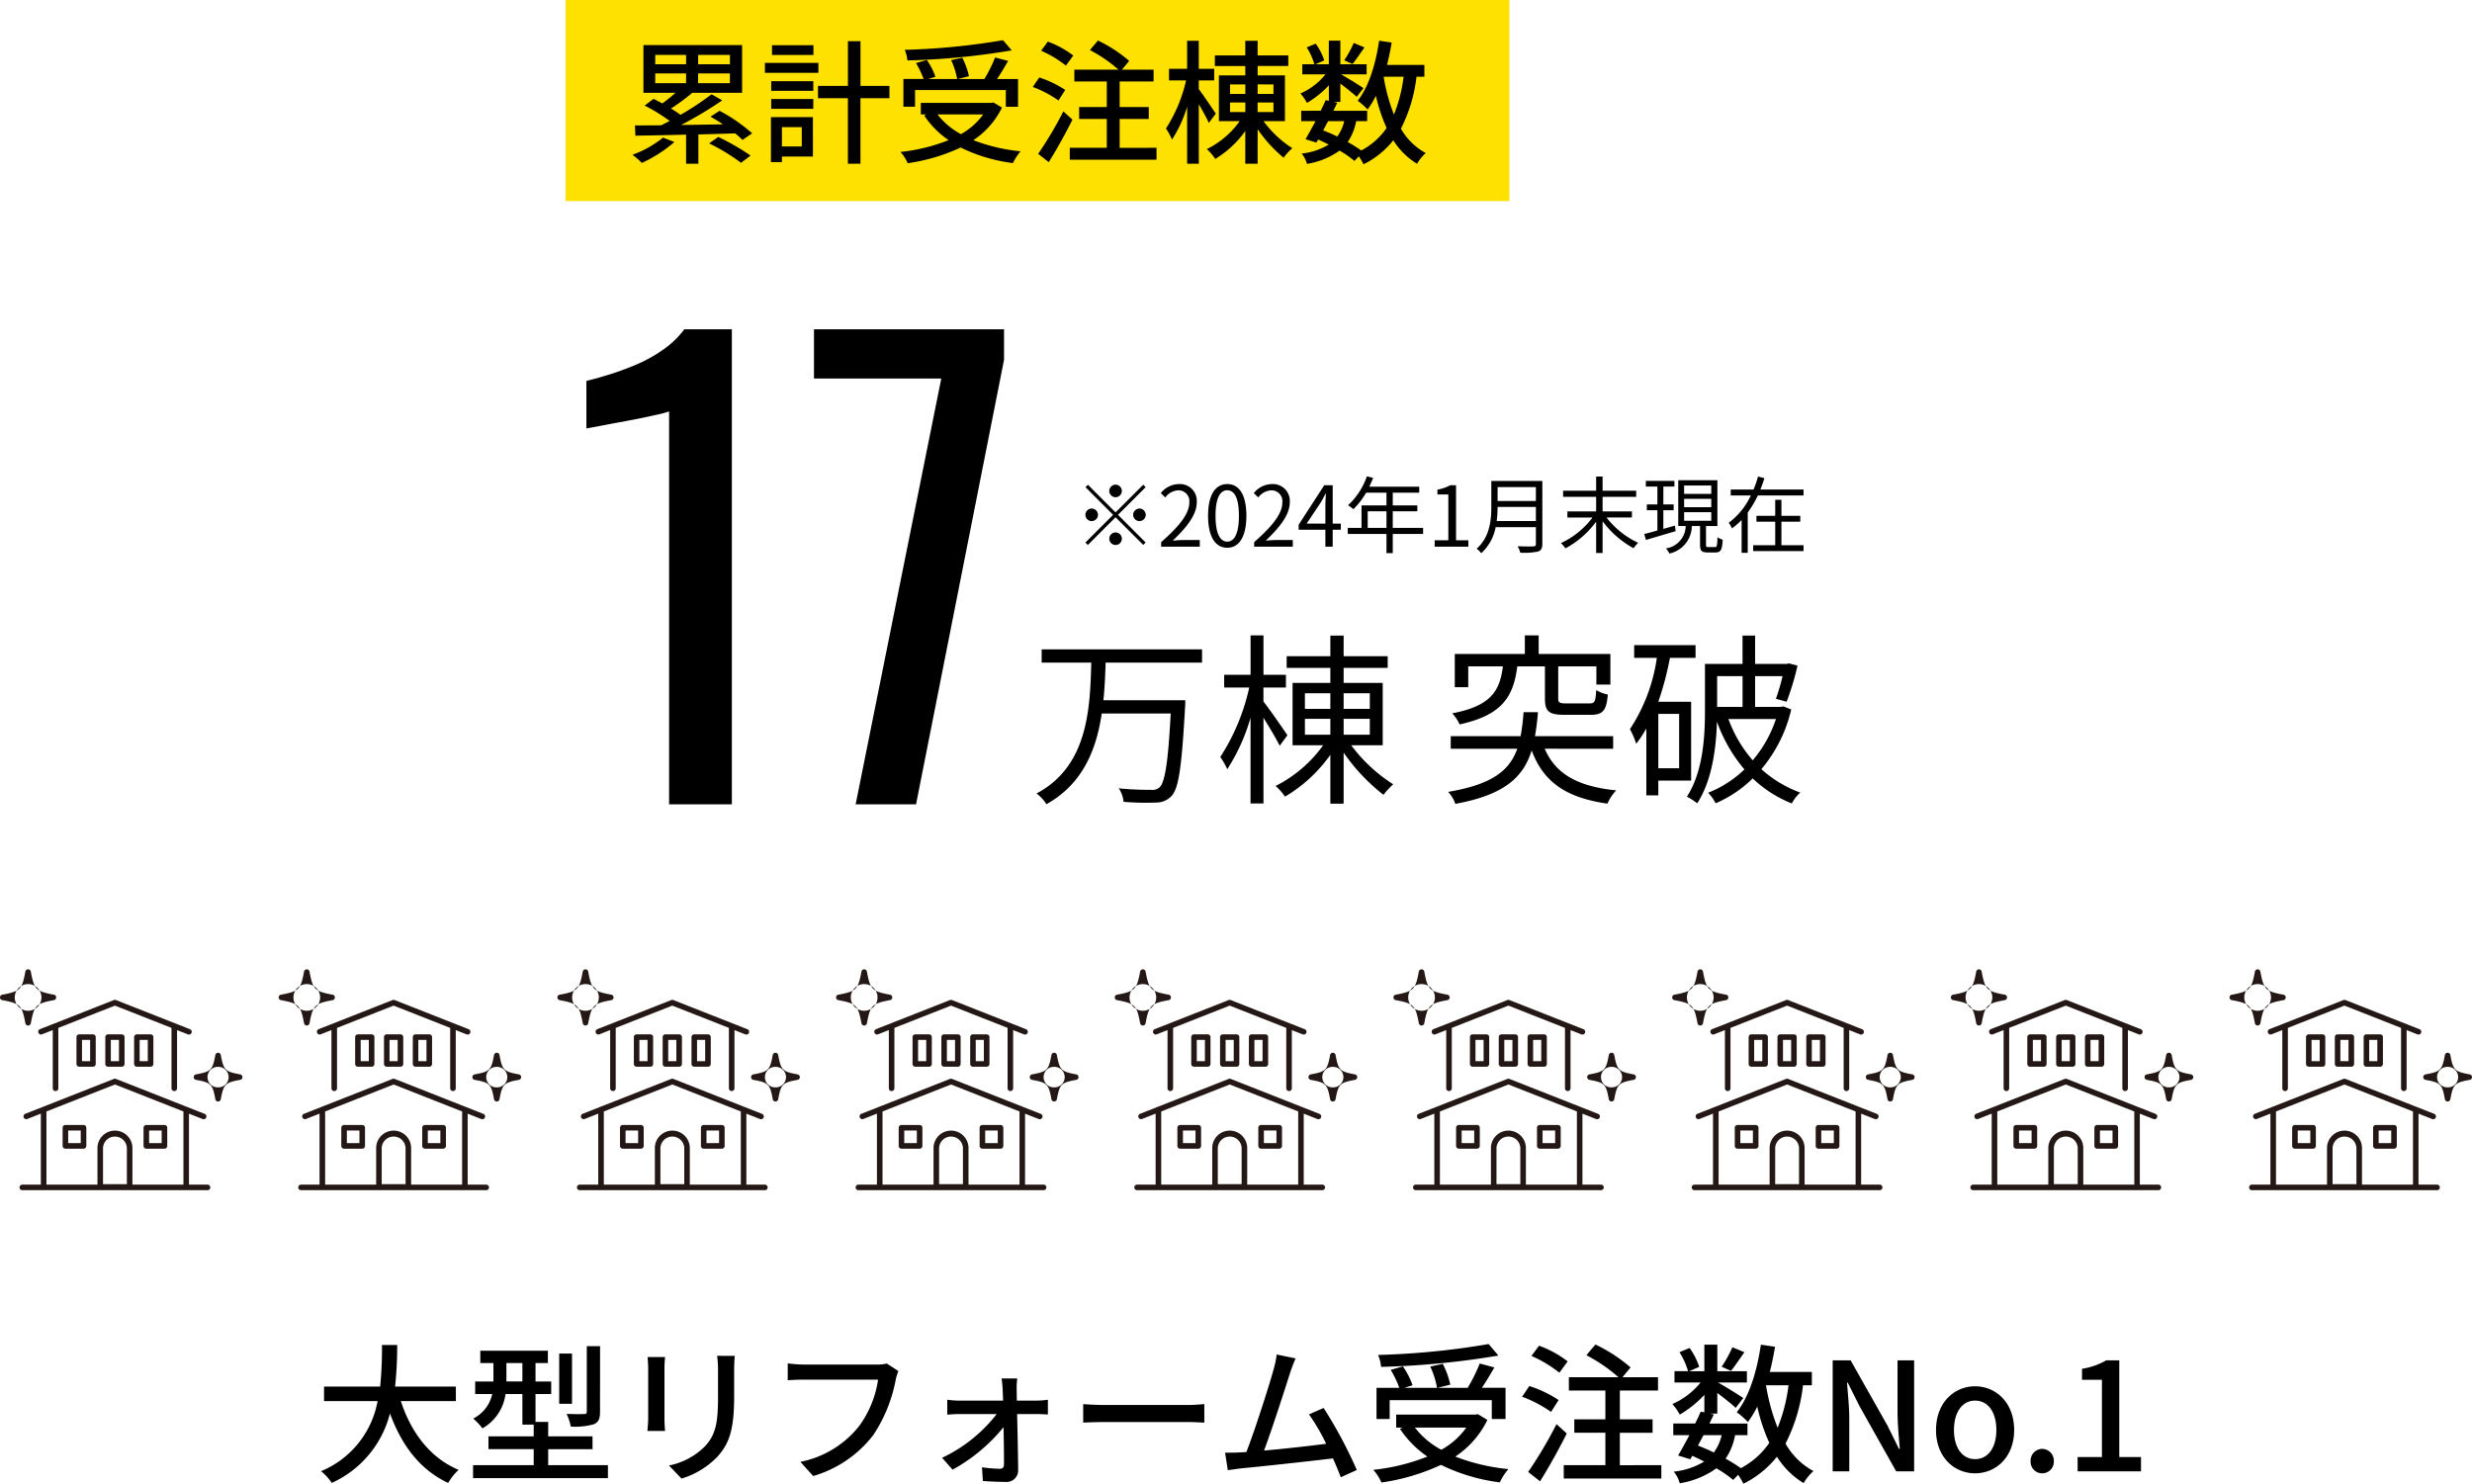 <svg xmlns="http://www.w3.org/2000/svg" width="295" height="177.083" viewBox="0 0 295 177.083">
  <g id="about08-sp" transform="translate(-40.5 -4494.375)">
    <g id="グループ_6440" data-name="グループ 6440" transform="translate(-153 3409.375)">
      <rect id="長方形_1104" data-name="長方形 1104" width="112.627" height="24" transform="translate(261 1085)" fill="#ffe100"/>
      <path id="パス_34762" data-name="パス 34762" d="M4.48-1.872A12.413,12.413,0,0,1,.832.176a8.3,8.3,0,0,1,1.12.976,16.139,16.139,0,0,0,3.888-2.5ZM3.552-9.536h3.68v1.168H3.552Zm0-2.208h3.68v1.12H3.552Zm8.912,1.12H8.672v-1.12h3.792Zm0,2.256H8.672V-9.536h3.792ZM15.12-2.384a19.913,19.913,0,0,0-3.888-2.688l-1.088.7c.48.272.992.576,1.488.912-1.7.032-3.408.064-4.992.08A46.91,46.91,0,0,0,11.552-6.32l-1.28-.72a34.432,34.432,0,0,1-3.7,2.448c-.32-.24-.72-.5-1.136-.752a25.575,25.575,0,0,0,2.5-1.84l-.064-.032H13.92v-5.7H2.144v5.7H5.968A20.045,20.045,0,0,1,4.4-5.952c-.368-.192-.72-.384-1.056-.544l-1.056.8A20.469,20.469,0,0,1,5.28-3.856c-.352.176-.688.352-1.008.512-1.168.016-2.24.016-3.136.016L1.184-2.1c1.632-.032,3.744-.064,6.048-.128V1.248H8.7v-3.5c1.44-.032,2.928-.08,4.384-.128a9.338,9.338,0,0,1,.88.784Zm-5.136,1.2a23.6,23.6,0,0,1,3.808,2.32L14.928.272a27.582,27.582,0,0,0-3.856-2.224ZM22.432-12.9H17.488v1.168h4.944Zm.592,2.112H16.64V-9.6h6.384ZM21.04-3.12v2.3H18.672v-2.3Zm1.328-1.2H17.36V1.056h1.312V.384h3.7Zm-4.976-.992h5.024V-6.48H17.392Zm0-2.144h5.024V-8.608H17.392ZM31.5-8.048H28.048v-5.328h-1.5v5.328H22.976v1.472h3.568V1.248h1.5V-6.576H31.5ZM45.056-13.5a82.257,82.257,0,0,1-11.728,1.152,4.2,4.2,0,0,1,.32,1.264,86.489,86.489,0,0,0,12.448-1.2ZM34.56-7.552H45.392v2h1.456V-8.864H44.336c.448-.64.912-1.44,1.328-2.16l-1.552-.416a17.536,17.536,0,0,1-1.28,2.576H39.648L40.992-9.2a9.081,9.081,0,0,0-.8-2.208l-1.328.288a9.122,9.122,0,0,1,.72,2.256H36.128l.864-.272a8.478,8.478,0,0,0-1.024-2l-1.3.368a10.83,10.83,0,0,1,.912,1.9H33.168v3.312H34.56ZM42.688-4.64a8.052,8.052,0,0,1-2.656,2.352,8.849,8.849,0,0,1-2.8-2.352ZM43.92-6.064l-.272.048h-8.4V-4.64h.688l-.288.128A10.845,10.845,0,0,0,38.56-1.568,21.739,21.739,0,0,1,32.816-.16a4.691,4.691,0,0,1,.864,1.344A22.369,22.369,0,0,0,40-.688a19.691,19.691,0,0,0,6.24,1.856A6.444,6.444,0,0,1,47.152-.24,21.086,21.086,0,0,1,41.52-1.568a9.783,9.783,0,0,0,3.408-3.888Zm9.52-5.6a11.139,11.139,0,0,0-3.04-1.664l-.8,1.088a13.035,13.035,0,0,1,2.96,1.776Zm-.96,4.1a13.034,13.034,0,0,0-3.1-1.488L48.608-7.92A13.708,13.708,0,0,1,51.68-6.3Zm-.224,2.56A45.26,45.26,0,0,1,49.248.064l1.264.992c.944-1.5,2-3.408,2.832-5.072Zm6.72,4.352V-4.1h3.472V-5.52H58.976V-8.576h4.048V-9.984H59.248l.864-1.04a16.333,16.333,0,0,0-3.728-2.432l-.96,1.136a16.974,16.974,0,0,1,3.408,2.336H53.568v1.408H57.44V-5.52h-3.3V-4.1h3.3v3.44H53.024V.768H63.376V-.656Zm11.472-4.08c-.3-.448-1.568-2.336-2.032-2.928V-8.7h1.84V-10.08h-1.84v-3.344H67.024v3.344h-2.16V-8.7H66.9A17.651,17.651,0,0,1,64.5-2.96a7.032,7.032,0,0,1,.72,1.328,15.342,15.342,0,0,0,1.808-3.936V1.248h1.392v-7.1c.464.784.96,1.7,1.2,2.224Zm1.7-1.328h1.824v1.136H72.144Zm0-2.16h1.824v1.136H72.144Zm5.184,0v1.136H75.44V-8.224Zm0,3.3H75.44V-6.064h1.888ZM78.7-3.84V-9.3H75.44v-1.12H79.1V-11.68H75.44v-1.744H73.968v1.744H70.336v1.264h3.632V-9.3H70.816V-3.84H73.3A10.5,10.5,0,0,1,69.376-.5,5.885,5.885,0,0,1,70.384.672a12.12,12.12,0,0,0,3.584-3.328v3.9H75.44V-2.88a16.2,16.2,0,0,0,3.1,3.408,6.408,6.408,0,0,1,1.04-1.136,12.826,12.826,0,0,1-3.44-3.232Zm8.208-9.328A12.966,12.966,0,0,1,85.776-11.1l.992.448c.4-.5.912-1.264,1.424-1.984Zm5.952,4.032a17.848,17.848,0,0,1-1.152,4.512A21.6,21.6,0,0,1,90.48-9.136Zm-7.088,5.3A5,5,0,0,1,84.944-2c-.544-.272-1.12-.512-1.68-.736.192-.352.384-.736.592-1.1Zm9.568-5.3v-1.408H90.88c.224-.864.4-1.76.56-2.672l-1.5-.224c-.416,2.816-1.232,5.5-2.56,7.168a8.462,8.462,0,0,1,1.184,1.04,10.787,10.787,0,0,0,.992-1.632,19.3,19.3,0,0,0,1.28,3.84A8.5,8.5,0,0,1,87.808-.336a16.964,16.964,0,0,0-1.616-1.008A6.543,6.543,0,0,0,87.2-3.84h1.312V-5.072H84.48c.16-.336.32-.656.464-.96l-.432-.1h.8V-8.32c.72.544,1.568,1.216,1.952,1.584l.8-1.04c-.4-.288-1.952-1.248-2.672-1.648h3.056v-1.2H85.312V-13.44H83.936v2.816h-1.6l1.056-.464a7.2,7.2,0,0,0-1.024-2L81.3-12.64a7.9,7.9,0,0,1,.912,2.016h-1.44v1.2h2.768a7.94,7.94,0,0,1-2.992,2.288,5.887,5.887,0,0,1,.784,1.12,11.377,11.377,0,0,0,2.608-2.1v1.856l-.384-.08c-.176.4-.368.832-.592,1.264H80.64V-3.84h1.712c-.432.8-.848,1.568-1.2,2.16l1.3.4.208-.368c.432.192.848.4,1.264.608A7.815,7.815,0,0,1,80.688.032a3.13,3.13,0,0,1,.64,1.232A9.134,9.134,0,0,0,85.216-.32,11.687,11.687,0,0,1,86.992.912L87.52.368a7.191,7.191,0,0,1,.56.944,10.394,10.394,0,0,0,3.552-2.864,8.608,8.608,0,0,0,2.832,2.8A5.439,5.439,0,0,1,95.5-.032a7.5,7.5,0,0,1-2.96-2.912A18.125,18.125,0,0,0,94.4-9.136Z" transform="translate(268.141 1103.296)"/>
      <g id="グループ_6423" data-name="グループ 6423">
        <path id="パス_34763" data-name="パス 34763" d="M11.97,0V-46.9a10.73,10.73,0,0,1-1.575.42q-1.5.35-3.395.7t-3.36.63q-1.47.28-1.54.28v-5.67q1.19-.28,2.765-.77a34.124,34.124,0,0,0,3.22-1.19,17.408,17.408,0,0,0,3.15-1.75A11.109,11.109,0,0,0,13.79-56.7h5.67V0ZM34.23,0,44.45-50.82H29.26V-56.7H51.94v3.64L41.44,0Z" transform="translate(261.378 1181)"/>
        <path id="パス_34764" data-name="パス 34764" d="M20.57-15.158v-1.584H1.43v1.584H7.348C7.216-9.548,6.908-2.772.814.462A4.672,4.672,0,0,1,2,1.738C6.336-.682,7.964-4.774,8.6-9.086H16.83c-.308,5.808-.682,8.228-1.342,8.822a1.328,1.328,0,0,1-1.034.286,36.809,36.809,0,0,1-3.828-.176A3.308,3.308,0,0,1,11.2,1.452a30.643,30.643,0,0,0,3.872.088A2.5,2.5,0,0,0,16.94.748c.858-.924,1.21-3.542,1.606-10.626.022-.22.022-.792.022-.792H8.8c.154-1.518.22-3.036.264-4.488ZM30.756-6.49c-.418-.638-2.2-3.212-2.86-4.026v-1.672H30.58v-1.518H27.9v-4.708h-1.54v4.708H23.21v1.518H26.2a25.052,25.052,0,0,1-3.454,8.294,8.59,8.59,0,0,1,.836,1.452A22.9,22.9,0,0,0,26.356-8.58V1.65H27.9V-8.58c.7,1.122,1.562,2.574,1.936,3.344Zm2.09-1.958h3.036v1.892H32.846Zm0-3.058h3.036v1.87H32.846Zm7.744,0v1.87H37.466v-1.87Zm0,4.95H37.466V-8.448H40.59ZM42.13-5.3v-7.436H37.466v-1.8h5.258v-1.386H37.466v-2.464H35.882v2.464H30.668v1.386h5.214v1.8h-4.51V-5.3h3.652A15.583,15.583,0,0,1,29.348-.44,6.865,6.865,0,0,1,30.47.836a17.567,17.567,0,0,0,5.412-4.994v5.83h1.584V-4.422A22.833,22.833,0,0,0,42.218.616,10.5,10.5,0,0,1,43.384-.638,18.847,18.847,0,0,1,38.368-5.3Zm19.36-9.416v3.828c0,1.54.44,1.958,2.354,1.958h3.124c1.408,0,1.87-.484,2.024-2.42a4.768,4.768,0,0,1-1.386-.528c-.066,1.408-.2,1.584-.792,1.584H64.02c-.792,0-.946-.088-.946-.594v-3.828h4.554v2.178H69.3v-3.652H60.742v-2.222h-1.65v2.222h-8.36v3.96h1.606v-2.486h4.136c-.374,2.992-1.474,4.73-6.05,5.61a4.615,4.615,0,0,1,.88,1.32c5.038-1.1,6.424-3.256,6.886-6.93Zm8.14,9.834v-1.5H60.3a26.058,26.058,0,0,0,.352-2.86H58.938a25.405,25.405,0,0,1-.352,2.86H50.248v1.5H58.19c-.946,2.64-3.036,4.268-8.25,5.148a4.006,4.006,0,0,1,.858,1.43c5.786-1.056,8.1-3.124,9.108-6.38C61.314-.88,64.042.968,68.948,1.672A5.393,5.393,0,0,1,70,.088c-4.62-.462-7.26-1.98-8.536-4.972Zm7.876-4.158v6.49H75.02v-6.49Zm1.43,7.964v-9.416H75.02a37.17,37.17,0,0,0,1.386-5.236h3.058v-1.518H72.138v1.518h2.706a20.817,20.817,0,0,1-3.212,8.514,9.627,9.627,0,0,1,.748,1.738A13.832,13.832,0,0,0,73.59-7.3V.682h1.43v-1.76Zm6.138-12.474v3.674H82.038v-3.674Zm3.982,5.126A14.778,14.778,0,0,1,86.284-3.5a15.77,15.77,0,0,1-2.9-4.928Zm.88-1.518-.286.066H86.57v-3.674h3.278a26.005,26.005,0,0,1-.792,2.706l1.276.352a32.923,32.923,0,0,0,1.3-4.312L90.6-15.07,90.354-15H86.57v-3.388h-1.5V-15H80.586v5.61c0,3.058-.22,7.238-2.156,10.23a6.952,6.952,0,0,1,1.232.792c1.782-2.728,2.266-6.644,2.354-9.746a18.393,18.393,0,0,0,3.278,5.7A13.27,13.27,0,0,1,80.96.374a5.046,5.046,0,0,1,.9,1.254,14.222,14.222,0,0,0,4.422-2.97A14.606,14.606,0,0,0,90.948,1.65,4.578,4.578,0,0,1,91.96.352a14.223,14.223,0,0,1-4.642-2.794A17.01,17.01,0,0,0,90.882-9.57Z" transform="translate(316.378 1179.245)"/>
        <path id="パス_34765" data-name="パス 34765" d="M-82-6.65a.755.755,0,0,0-.75-.75.755.755,0,0,0-.75.75.755.755,0,0,0,.75.75A.755.755,0,0,0-82-6.65Zm-4.05-.74-.29.29,3.3,3.3L-86.35-.49l.29.29,3.31-3.31,3.3,3.3.29-.29-3.3-3.3,3.3-3.3-.29-.29-3.3,3.3Zm.45,2.84a.755.755,0,0,0-.75.75.755.755,0,0,0,.75.75.755.755,0,0,0,.75-.75A.755.755,0,0,0-85.6-4.55Zm5.7,1.5a.755.755,0,0,0,.75-.75.755.755,0,0,0-.75-.75.755.755,0,0,0-.75.75A.755.755,0,0,0-79.9-3.05Zm-3.6,2.1a.755.755,0,0,0,.75.75A.755.755,0,0,0-82-.95a.755.755,0,0,0-.75-.75A.755.755,0,0,0-83.5-.95Zm6.19.95h4.61V-.79h-2.03c-.37,0-.82.04-1.2.07,1.72-1.63,2.87-3.12,2.87-4.58a2.011,2.011,0,0,0-2.13-2.17,2.8,2.8,0,0,0-2.16,1.08l.53.52a2.053,2.053,0,0,1,1.52-.85,1.289,1.289,0,0,1,1.35,1.45c0,1.26-1.06,2.72-3.36,4.73Zm7.89.13c1.39,0,2.28-1.27,2.28-3.82s-.89-3.78-2.28-3.78-2.29,1.23-2.29,3.78S-70.82.13-69.42.13Zm0-.73c-.84,0-1.4-.93-1.4-3.09,0-2.14.56-3.04,1.4-3.04s1.39.9,1.39,3.04C-68.03-1.53-68.59-.6-69.42-.6Zm3.21.6h4.61V-.79h-2.03c-.37,0-.82.04-1.2.07,1.72-1.63,2.87-3.12,2.87-4.58a2.011,2.011,0,0,0-2.13-2.17,2.8,2.8,0,0,0-2.16,1.08l.53.52a2.053,2.053,0,0,1,1.52-.85,1.289,1.289,0,0,1,1.35,1.45c0,1.26-1.06,2.72-3.36,4.73Zm6.26-2.75,1.67-2.5c.21-.36.41-.72.59-1.08h.04c-.02.38-.06.97-.06,1.33v2.25Zm4.08,0h-.97V-7.33h-1.01L-60.9-2.62v.6h3.19V0h.87V-2.02h.97Zm3.21.51V-4.22h2.24v1.98Zm6.61,0h-3.62V-4.22h2.93v-.7h-2.93V-6.44h3.16v-.72h-5.96c.16-.34.32-.7.46-1.05l-.75-.18a8.462,8.462,0,0,1-2.25,3.45,4.6,4.6,0,0,1,.64.47,9.239,9.239,0,0,0,1.52-1.97h2.43v1.52H-53.4v2.68h-1.64v.72h4.62V.77h.75V-1.52h3.62ZM-44.67,0h4.02V-.76h-1.47V-7.33h-.7a4.644,4.644,0,0,1-1.52.52v.58h1.3V-.76h-1.63Zm7.4-3.06a12.555,12.555,0,0,0,.11-1.68h4.57v1.68Zm4.68-4.05v1.66h-4.57V-7.11Zm.77-.73h-6.09v3.06c0,1.59-.16,3.62-1.75,5.02a2.814,2.814,0,0,1,.55.54,5.64,5.64,0,0,0,1.72-3.11h4.8v2c0,.22-.08.29-.31.3s-1.03.01-1.87-.02a3.149,3.149,0,0,1,.32.77A8.041,8.041,0,0,0-32.34.58c.37-.12.52-.38.52-.9Zm10.69,4.36v-.73h-3.5V-5.95h4.01v-.73h-4.01V-8.37h-.77v1.69h-3.94v.73h3.94v1.74h-3.43v.73h2.99A9.757,9.757,0,0,1-29.6-.43a4.609,4.609,0,0,1,.54.63A10.992,10.992,0,0,0-25.4-2.98V.76h.77V-3.03A11.485,11.485,0,0,0-20.93.19a3.5,3.5,0,0,1,.55-.65,10.217,10.217,0,0,1-3.78-3.02Zm5.13.97-1.38.39V-4.35h1.23v-.69h-1.23V-7.17h1.32v-.68h-3.41v.68h1.38v2.13h-1.26v.69h1.26v2.42c-.59.17-1.13.31-1.57.42l.2.71c.97-.29,2.3-.68,3.55-1.05Zm1.1-1.6h3.24v1.02H-14.9Zm0-1.6h3.24v1H-14.9Zm0-1.59h3.24v1H-14.9ZM-12,.05c-.25,0-.29-.04-.29-.29V-2.46h1.36V-7.93H-15.6v5.47h.89A2.758,2.758,0,0,1-17.08.21a2.22,2.22,0,0,1,.42.61,3.392,3.392,0,0,0,2.68-3.28H-13V-.24c0,.72.18.93.89.93h.97c.6,0,.79-.31.84-1.53a1.763,1.763,0,0,1-.62-.29c-.03,1.03-.07,1.18-.3,1.18Zm8.71-3.03h2.25v-.7H-3.29V-5.59h-.74v1.91H-6.27v.7h2.24V-.17H-6.66v.7H-.65v-.7H-3.29ZM-5.8-6.82c.18-.45.35-.91.48-1.36l-.76-.19a13.515,13.515,0,0,1-.53,1.55H-9.34v.71h2.4A8.587,8.587,0,0,1-9.58-2.85a3.14,3.14,0,0,1,.38.67A7.438,7.438,0,0,0-8.04-3.19V.73h.73v-4.8A13.047,13.047,0,0,0-6.1-6.11H-.65v-.71Z" transform="translate(409.378 1150.245)"/>
      </g>
    </g>
    <g id="グループ_6441" data-name="グループ 6441" transform="translate(75.5 695.671)">
      <g id="グループ_2" data-name="グループ 2" transform="translate(-35 3914.395)">
        <path id="パス_3" data-name="パス 3" d="M2722.644,637.41a.332.332,0,0,0,.43.187l1.283-.505v6.947a.332.332,0,1,0,.664,0V636.83l6.753-2.659,6.753,2.66v7.208a.332.332,0,0,0,.664,0v-6.946l1.282.505a.332.332,0,1,0,.243-.617l-8.821-3.475a.331.331,0,0,0-.243,0l-8.822,3.474A.332.332,0,0,0,2722.644,637.41Z" transform="translate(-2718.061 -629.84)" fill="#231815"/>
        <path id="パス_4" data-name="パス 4" d="M2771.093,676.907a.332.332,0,0,0-.332.332v3.2a.332.332,0,0,0,.332.332h1.635a.332.332,0,0,0,.332-.332v-3.2a.332.332,0,0,0-.332-.332Zm1.3,3.2h-.971v-2.539h.971Z" transform="translate(-2761.636 -669.147)" fill="#231815"/>
        <path id="パス_5" data-name="パス 5" d="M2807.372,676.907a.332.332,0,0,0-.332.332v3.2a.332.332,0,0,0,.332.332h1.635a.332.332,0,0,0,.332-.332v-3.2a.332.332,0,0,0-.332-.332Zm1.3,3.2h-.971v-2.539h.971Z" transform="translate(-2794.475 -669.147)" fill="#231815"/>
        <path id="パス_6" data-name="パス 6" d="M2843.651,676.907a.332.332,0,0,0-.332.332v3.2a.332.332,0,0,0,.332.332h1.635a.332.332,0,0,0,.332-.332v-3.2a.332.332,0,0,0-.332-.332Zm1.3,3.2h-.971v-2.539h.971Z" transform="translate(-2827.315 -669.147)" fill="#231815"/>
        <path id="パス_7" data-name="パス 7" d="M2753.66,793.838h2.165a.332.332,0,0,0,.332-.332v-2.165a.332.332,0,0,0-.332-.332h-2.165a.332.332,0,0,0-.332.332v2.165A.332.332,0,0,0,2753.66,793.838Zm.332-2.165h1.5v1.5h-1.5Z" transform="translate(-2745.856 -772.432)" fill="#231815"/>
        <path id="パス_8" data-name="パス 8" d="M2855.5,793.838h2.165a.332.332,0,0,0,.332-.332v-2.165a.332.332,0,0,0-.332-.332H2855.5a.332.332,0,0,0-.332.332v2.165A.332.332,0,0,0,2855.5,793.838Zm.332-2.165h1.5v1.5h-1.5Z" transform="translate(-2838.038 -772.432)" fill="#231815"/>
        <path id="パス_9" data-name="パス 9" d="M2923.846,702.647c-1.806-.333-1.979-.506-2.312-2.312a.332.332,0,0,0-.326-.272h0a.332.332,0,0,0-.326.272c-.332,1.806-.5,1.979-2.312,2.312a.332.332,0,0,0,0,.653c1.807.332,1.98.5,2.312,2.312a.332.332,0,0,0,.326.272h0a.332.332,0,0,0,.326-.272c.333-1.807.506-1.98,2.312-2.312a.332.332,0,0,0,0-.653Zm-2.638,1.55a1.224,1.224,0,1,1,0-2.447,1.224,1.224,0,1,1,0,2.447Z" transform="translate(-2895.184 -690.108)" fill="#231815"/>
        <path id="パス_10" data-name="パス 10" d="M2677.875,601.77a.332.332,0,0,0,.327-.272c.392-2.13.624-2.362,2.753-2.754a.332.332,0,0,0,0-.653c-2.131-.393-2.362-.625-2.754-2.755a.332.332,0,0,0-.653,0c-.392,2.13-.624,2.362-2.755,2.755a.332.332,0,0,0,0,.653c2.131.392,2.363.624,2.755,2.754A.332.332,0,0,0,2677.875,601.77Zm-1.593-3.352a1.593,1.593,0,0,1,3.186,0,1.593,1.593,0,0,1-3.186,0Z" transform="translate(-2674.522 -595.065)" fill="#231815"/>
        <path id="パス_11" data-name="パス 11" d="M2721.546,745.417h-2.212v-8.472l1.631.642a.329.329,0,0,0,.121.023.332.332,0,0,0,.122-.641l-2.063-.813a.316.316,0,0,0-.038-.015l-8.49-3.345a.333.333,0,0,0-.243,0l-8.494,3.345-.03.012-2.067.814a.332.332,0,0,0,.243.617l1.632-.643v8.474h-2.212a.332.332,0,0,0,0,.664h22.1a.332.332,0,1,0,0-.664ZM2710.5,733.463l8.174,3.22v8.734h-6.087V741.1a2.087,2.087,0,1,0-4.173,0v4.316h-6.089v-8.734Zm-1.423,11.894V741.1a1.423,1.423,0,1,1,2.846,0v4.256Z" transform="translate(-2696.783 -719.718)" fill="#231815"/>
      </g>
      <g id="グループ_2-2" data-name="グループ 2" transform="translate(-1.742 3914.395)">
        <path id="パス_3-2" data-name="パス 3" d="M2722.644,637.41a.332.332,0,0,0,.43.187l1.283-.505v6.947a.332.332,0,1,0,.664,0V636.83l6.753-2.659,6.753,2.66v7.208a.332.332,0,0,0,.664,0v-6.946l1.282.505a.332.332,0,1,0,.243-.617l-8.821-3.475a.331.331,0,0,0-.243,0l-8.822,3.474A.332.332,0,0,0,2722.644,637.41Z" transform="translate(-2718.061 -629.84)" fill="#231815"/>
        <path id="パス_4-2" data-name="パス 4" d="M2771.093,676.907a.332.332,0,0,0-.332.332v3.2a.332.332,0,0,0,.332.332h1.635a.332.332,0,0,0,.332-.332v-3.2a.332.332,0,0,0-.332-.332Zm1.3,3.2h-.971v-2.539h.971Z" transform="translate(-2761.636 -669.147)" fill="#231815"/>
        <path id="パス_5-2" data-name="パス 5" d="M2807.372,676.907a.332.332,0,0,0-.332.332v3.2a.332.332,0,0,0,.332.332h1.635a.332.332,0,0,0,.332-.332v-3.2a.332.332,0,0,0-.332-.332Zm1.3,3.2h-.971v-2.539h.971Z" transform="translate(-2794.475 -669.147)" fill="#231815"/>
        <path id="パス_6-2" data-name="パス 6" d="M2843.651,676.907a.332.332,0,0,0-.332.332v3.2a.332.332,0,0,0,.332.332h1.635a.332.332,0,0,0,.332-.332v-3.2a.332.332,0,0,0-.332-.332Zm1.3,3.2h-.971v-2.539h.971Z" transform="translate(-2827.315 -669.147)" fill="#231815"/>
        <path id="パス_7-2" data-name="パス 7" d="M2753.66,793.838h2.165a.332.332,0,0,0,.332-.332v-2.165a.332.332,0,0,0-.332-.332h-2.165a.332.332,0,0,0-.332.332v2.165A.332.332,0,0,0,2753.66,793.838Zm.332-2.165h1.5v1.5h-1.5Z" transform="translate(-2745.856 -772.432)" fill="#231815"/>
        <path id="パス_8-2" data-name="パス 8" d="M2855.5,793.838h2.165a.332.332,0,0,0,.332-.332v-2.165a.332.332,0,0,0-.332-.332H2855.5a.332.332,0,0,0-.332.332v2.165A.332.332,0,0,0,2855.5,793.838Zm.332-2.165h1.5v1.5h-1.5Z" transform="translate(-2838.038 -772.432)" fill="#231815"/>
        <path id="パス_9-2" data-name="パス 9" d="M2923.846,702.647c-1.806-.333-1.979-.506-2.312-2.312a.332.332,0,0,0-.326-.272h0a.332.332,0,0,0-.326.272c-.332,1.806-.5,1.979-2.312,2.312a.332.332,0,0,0,0,.653c1.807.332,1.98.5,2.312,2.312a.332.332,0,0,0,.326.272h0a.332.332,0,0,0,.326-.272c.333-1.807.506-1.98,2.312-2.312a.332.332,0,0,0,0-.653Zm-2.638,1.55a1.224,1.224,0,1,1,0-2.447,1.224,1.224,0,1,1,0,2.447Z" transform="translate(-2895.184 -690.108)" fill="#231815"/>
        <path id="パス_10-2" data-name="パス 10" d="M2677.875,601.77a.332.332,0,0,0,.327-.272c.392-2.13.624-2.362,2.753-2.754a.332.332,0,0,0,0-.653c-2.131-.393-2.362-.625-2.754-2.755a.332.332,0,0,0-.653,0c-.392,2.13-.624,2.362-2.755,2.755a.332.332,0,0,0,0,.653c2.131.392,2.363.624,2.755,2.754A.332.332,0,0,0,2677.875,601.77Zm-1.593-3.352a1.593,1.593,0,0,1,3.186,0,1.593,1.593,0,0,1-3.186,0Z" transform="translate(-2674.522 -595.065)" fill="#231815"/>
        <path id="パス_11-2" data-name="パス 11" d="M2721.546,745.417h-2.212v-8.472l1.631.642a.329.329,0,0,0,.121.023.332.332,0,0,0,.122-.641l-2.063-.813a.316.316,0,0,0-.038-.015l-8.49-3.345a.333.333,0,0,0-.243,0l-8.494,3.345-.03.012-2.067.814a.332.332,0,0,0,.243.617l1.632-.643v8.474h-2.212a.332.332,0,0,0,0,.664h22.1a.332.332,0,1,0,0-.664ZM2710.5,733.463l8.174,3.22v8.734h-6.087V741.1a2.087,2.087,0,1,0-4.173,0v4.316h-6.089v-8.734Zm-1.423,11.894V741.1a1.423,1.423,0,1,1,2.846,0v4.256Z" transform="translate(-2696.783 -719.718)" fill="#231815"/>
      </g>
      <g id="グループ_2-3" data-name="グループ 2" transform="translate(31.517 3914.395)">
        <path id="パス_3-3" data-name="パス 3" d="M2722.644,637.41a.332.332,0,0,0,.43.187l1.283-.505v6.947a.332.332,0,1,0,.664,0V636.83l6.753-2.659,6.753,2.66v7.208a.332.332,0,0,0,.664,0v-6.946l1.282.505a.332.332,0,1,0,.243-.617l-8.821-3.475a.331.331,0,0,0-.243,0l-8.822,3.474A.332.332,0,0,0,2722.644,637.41Z" transform="translate(-2718.061 -629.84)" fill="#231815"/>
        <path id="パス_4-3" data-name="パス 4" d="M2771.093,676.907a.332.332,0,0,0-.332.332v3.2a.332.332,0,0,0,.332.332h1.635a.332.332,0,0,0,.332-.332v-3.2a.332.332,0,0,0-.332-.332Zm1.3,3.2h-.971v-2.539h.971Z" transform="translate(-2761.636 -669.147)" fill="#231815"/>
        <path id="パス_5-3" data-name="パス 5" d="M2807.372,676.907a.332.332,0,0,0-.332.332v3.2a.332.332,0,0,0,.332.332h1.635a.332.332,0,0,0,.332-.332v-3.2a.332.332,0,0,0-.332-.332Zm1.3,3.2h-.971v-2.539h.971Z" transform="translate(-2794.475 -669.147)" fill="#231815"/>
        <path id="パス_6-3" data-name="パス 6" d="M2843.651,676.907a.332.332,0,0,0-.332.332v3.2a.332.332,0,0,0,.332.332h1.635a.332.332,0,0,0,.332-.332v-3.2a.332.332,0,0,0-.332-.332Zm1.3,3.2h-.971v-2.539h.971Z" transform="translate(-2827.315 -669.147)" fill="#231815"/>
        <path id="パス_7-3" data-name="パス 7" d="M2753.66,793.838h2.165a.332.332,0,0,0,.332-.332v-2.165a.332.332,0,0,0-.332-.332h-2.165a.332.332,0,0,0-.332.332v2.165A.332.332,0,0,0,2753.66,793.838Zm.332-2.165h1.5v1.5h-1.5Z" transform="translate(-2745.856 -772.432)" fill="#231815"/>
        <path id="パス_8-3" data-name="パス 8" d="M2855.5,793.838h2.165a.332.332,0,0,0,.332-.332v-2.165a.332.332,0,0,0-.332-.332H2855.5a.332.332,0,0,0-.332.332v2.165A.332.332,0,0,0,2855.5,793.838Zm.332-2.165h1.5v1.5h-1.5Z" transform="translate(-2838.038 -772.432)" fill="#231815"/>
        <path id="パス_9-3" data-name="パス 9" d="M2923.846,702.647c-1.806-.333-1.979-.506-2.312-2.312a.332.332,0,0,0-.326-.272h0a.332.332,0,0,0-.326.272c-.332,1.806-.5,1.979-2.312,2.312a.332.332,0,0,0,0,.653c1.807.332,1.98.5,2.312,2.312a.332.332,0,0,0,.326.272h0a.332.332,0,0,0,.326-.272c.333-1.807.506-1.98,2.312-2.312a.332.332,0,0,0,0-.653Zm-2.638,1.55a1.224,1.224,0,1,1,0-2.447,1.224,1.224,0,1,1,0,2.447Z" transform="translate(-2895.184 -690.108)" fill="#231815"/>
        <path id="パス_10-3" data-name="パス 10" d="M2677.875,601.77a.332.332,0,0,0,.327-.272c.392-2.13.624-2.362,2.753-2.754a.332.332,0,0,0,0-.653c-2.131-.393-2.362-.625-2.754-2.755a.332.332,0,0,0-.653,0c-.392,2.13-.624,2.362-2.755,2.755a.332.332,0,0,0,0,.653c2.131.392,2.363.624,2.755,2.754A.332.332,0,0,0,2677.875,601.77Zm-1.593-3.352a1.593,1.593,0,0,1,3.186,0,1.593,1.593,0,0,1-3.186,0Z" transform="translate(-2674.522 -595.065)" fill="#231815"/>
        <path id="パス_11-3" data-name="パス 11" d="M2721.546,745.417h-2.212v-8.472l1.631.642a.329.329,0,0,0,.121.023.332.332,0,0,0,.122-.641l-2.063-.813a.316.316,0,0,0-.038-.015l-8.49-3.345a.333.333,0,0,0-.243,0l-8.494,3.345-.03.012-2.067.814a.332.332,0,0,0,.243.617l1.632-.643v8.474h-2.212a.332.332,0,0,0,0,.664h22.1a.332.332,0,1,0,0-.664ZM2710.5,733.463l8.174,3.22v8.734h-6.087V741.1a2.087,2.087,0,1,0-4.173,0v4.316h-6.089v-8.734Zm-1.423,11.894V741.1a1.423,1.423,0,1,1,2.846,0v4.256Z" transform="translate(-2696.783 -719.718)" fill="#231815"/>
      </g>
      <g id="グループ_2-4" data-name="グループ 2" transform="translate(64.775 3914.395)">
        <path id="パス_3-4" data-name="パス 3" d="M2722.644,637.41a.332.332,0,0,0,.43.187l1.283-.505v6.947a.332.332,0,1,0,.664,0V636.83l6.753-2.659,6.753,2.66v7.208a.332.332,0,0,0,.664,0v-6.946l1.282.505a.332.332,0,1,0,.243-.617l-8.821-3.475a.331.331,0,0,0-.243,0l-8.822,3.474A.332.332,0,0,0,2722.644,637.41Z" transform="translate(-2718.061 -629.84)" fill="#231815"/>
        <path id="パス_4-4" data-name="パス 4" d="M2771.093,676.907a.332.332,0,0,0-.332.332v3.2a.332.332,0,0,0,.332.332h1.635a.332.332,0,0,0,.332-.332v-3.2a.332.332,0,0,0-.332-.332Zm1.3,3.2h-.971v-2.539h.971Z" transform="translate(-2761.636 -669.147)" fill="#231815"/>
        <path id="パス_5-4" data-name="パス 5" d="M2807.372,676.907a.332.332,0,0,0-.332.332v3.2a.332.332,0,0,0,.332.332h1.635a.332.332,0,0,0,.332-.332v-3.2a.332.332,0,0,0-.332-.332Zm1.3,3.2h-.971v-2.539h.971Z" transform="translate(-2794.475 -669.147)" fill="#231815"/>
        <path id="パス_6-4" data-name="パス 6" d="M2843.651,676.907a.332.332,0,0,0-.332.332v3.2a.332.332,0,0,0,.332.332h1.635a.332.332,0,0,0,.332-.332v-3.2a.332.332,0,0,0-.332-.332Zm1.3,3.2h-.971v-2.539h.971Z" transform="translate(-2827.315 -669.147)" fill="#231815"/>
        <path id="パス_7-4" data-name="パス 7" d="M2753.66,793.838h2.165a.332.332,0,0,0,.332-.332v-2.165a.332.332,0,0,0-.332-.332h-2.165a.332.332,0,0,0-.332.332v2.165A.332.332,0,0,0,2753.66,793.838Zm.332-2.165h1.5v1.5h-1.5Z" transform="translate(-2745.856 -772.432)" fill="#231815"/>
        <path id="パス_8-4" data-name="パス 8" d="M2855.5,793.838h2.165a.332.332,0,0,0,.332-.332v-2.165a.332.332,0,0,0-.332-.332H2855.5a.332.332,0,0,0-.332.332v2.165A.332.332,0,0,0,2855.5,793.838Zm.332-2.165h1.5v1.5h-1.5Z" transform="translate(-2838.038 -772.432)" fill="#231815"/>
        <path id="パス_9-4" data-name="パス 9" d="M2923.846,702.647c-1.806-.333-1.979-.506-2.312-2.312a.332.332,0,0,0-.326-.272h0a.332.332,0,0,0-.326.272c-.332,1.806-.5,1.979-2.312,2.312a.332.332,0,0,0,0,.653c1.807.332,1.98.5,2.312,2.312a.332.332,0,0,0,.326.272h0a.332.332,0,0,0,.326-.272c.333-1.807.506-1.98,2.312-2.312a.332.332,0,0,0,0-.653Zm-2.638,1.55a1.224,1.224,0,1,1,0-2.447,1.224,1.224,0,1,1,0,2.447Z" transform="translate(-2895.184 -690.108)" fill="#231815"/>
        <path id="パス_10-4" data-name="パス 10" d="M2677.875,601.77a.332.332,0,0,0,.327-.272c.392-2.13.624-2.362,2.753-2.754a.332.332,0,0,0,0-.653c-2.131-.393-2.362-.625-2.754-2.755a.332.332,0,0,0-.653,0c-.392,2.13-.624,2.362-2.755,2.755a.332.332,0,0,0,0,.653c2.131.392,2.363.624,2.755,2.754A.332.332,0,0,0,2677.875,601.77Zm-1.593-3.352a1.593,1.593,0,0,1,3.186,0,1.593,1.593,0,0,1-3.186,0Z" transform="translate(-2674.522 -595.065)" fill="#231815"/>
        <path id="パス_11-4" data-name="パス 11" d="M2721.546,745.417h-2.212v-8.472l1.631.642a.329.329,0,0,0,.121.023.332.332,0,0,0,.122-.641l-2.063-.813a.316.316,0,0,0-.038-.015l-8.49-3.345a.333.333,0,0,0-.243,0l-8.494,3.345-.03.012-2.067.814a.332.332,0,0,0,.243.617l1.632-.643v8.474h-2.212a.332.332,0,0,0,0,.664h22.1a.332.332,0,1,0,0-.664ZM2710.5,733.463l8.174,3.22v8.734h-6.087V741.1a2.087,2.087,0,1,0-4.173,0v4.316h-6.089v-8.734Zm-1.423,11.894V741.1a1.423,1.423,0,1,1,2.846,0v4.256Z" transform="translate(-2696.783 -719.718)" fill="#231815"/>
      </g>
      <g id="グループ_2-5" data-name="グループ 2" transform="translate(98.033 3914.395)">
        <path id="パス_3-5" data-name="パス 3" d="M2722.644,637.41a.332.332,0,0,0,.43.187l1.283-.505v6.947a.332.332,0,1,0,.664,0V636.83l6.753-2.659,6.753,2.66v7.208a.332.332,0,0,0,.664,0v-6.946l1.282.505a.332.332,0,1,0,.243-.617l-8.821-3.475a.331.331,0,0,0-.243,0l-8.822,3.474A.332.332,0,0,0,2722.644,637.41Z" transform="translate(-2718.061 -629.84)" fill="#231815"/>
        <path id="パス_4-5" data-name="パス 4" d="M2771.093,676.907a.332.332,0,0,0-.332.332v3.2a.332.332,0,0,0,.332.332h1.635a.332.332,0,0,0,.332-.332v-3.2a.332.332,0,0,0-.332-.332Zm1.3,3.2h-.971v-2.539h.971Z" transform="translate(-2761.636 -669.147)" fill="#231815"/>
        <path id="パス_5-5" data-name="パス 5" d="M2807.372,676.907a.332.332,0,0,0-.332.332v3.2a.332.332,0,0,0,.332.332h1.635a.332.332,0,0,0,.332-.332v-3.2a.332.332,0,0,0-.332-.332Zm1.3,3.2h-.971v-2.539h.971Z" transform="translate(-2794.475 -669.147)" fill="#231815"/>
        <path id="パス_6-5" data-name="パス 6" d="M2843.651,676.907a.332.332,0,0,0-.332.332v3.2a.332.332,0,0,0,.332.332h1.635a.332.332,0,0,0,.332-.332v-3.2a.332.332,0,0,0-.332-.332Zm1.3,3.2h-.971v-2.539h.971Z" transform="translate(-2827.315 -669.147)" fill="#231815"/>
        <path id="パス_7-5" data-name="パス 7" d="M2753.66,793.838h2.165a.332.332,0,0,0,.332-.332v-2.165a.332.332,0,0,0-.332-.332h-2.165a.332.332,0,0,0-.332.332v2.165A.332.332,0,0,0,2753.66,793.838Zm.332-2.165h1.5v1.5h-1.5Z" transform="translate(-2745.856 -772.432)" fill="#231815"/>
        <path id="パス_8-5" data-name="パス 8" d="M2855.5,793.838h2.165a.332.332,0,0,0,.332-.332v-2.165a.332.332,0,0,0-.332-.332H2855.5a.332.332,0,0,0-.332.332v2.165A.332.332,0,0,0,2855.5,793.838Zm.332-2.165h1.5v1.5h-1.5Z" transform="translate(-2838.038 -772.432)" fill="#231815"/>
        <path id="パス_9-5" data-name="パス 9" d="M2923.846,702.647c-1.806-.333-1.979-.506-2.312-2.312a.332.332,0,0,0-.326-.272h0a.332.332,0,0,0-.326.272c-.332,1.806-.5,1.979-2.312,2.312a.332.332,0,0,0,0,.653c1.807.332,1.98.5,2.312,2.312a.332.332,0,0,0,.326.272h0a.332.332,0,0,0,.326-.272c.333-1.807.506-1.98,2.312-2.312a.332.332,0,0,0,0-.653Zm-2.638,1.55a1.224,1.224,0,1,1,0-2.447,1.224,1.224,0,1,1,0,2.447Z" transform="translate(-2895.184 -690.108)" fill="#231815"/>
        <path id="パス_10-5" data-name="パス 10" d="M2677.875,601.77a.332.332,0,0,0,.327-.272c.392-2.13.624-2.362,2.753-2.754a.332.332,0,0,0,0-.653c-2.131-.393-2.362-.625-2.754-2.755a.332.332,0,0,0-.653,0c-.392,2.13-.624,2.362-2.755,2.755a.332.332,0,0,0,0,.653c2.131.392,2.363.624,2.755,2.754A.332.332,0,0,0,2677.875,601.77Zm-1.593-3.352a1.593,1.593,0,0,1,3.186,0,1.593,1.593,0,0,1-3.186,0Z" transform="translate(-2674.522 -595.065)" fill="#231815"/>
        <path id="パス_11-5" data-name="パス 11" d="M2721.546,745.417h-2.212v-8.472l1.631.642a.329.329,0,0,0,.121.023.332.332,0,0,0,.122-.641l-2.063-.813a.316.316,0,0,0-.038-.015l-8.49-3.345a.333.333,0,0,0-.243,0l-8.494,3.345-.03.012-2.067.814a.332.332,0,0,0,.243.617l1.632-.643v8.474h-2.212a.332.332,0,0,0,0,.664h22.1a.332.332,0,1,0,0-.664ZM2710.5,733.463l8.174,3.22v8.734h-6.087V741.1a2.087,2.087,0,1,0-4.173,0v4.316h-6.089v-8.734Zm-1.423,11.894V741.1a1.423,1.423,0,1,1,2.846,0v4.256Z" transform="translate(-2696.783 -719.718)" fill="#231815"/>
      </g>
      <g id="グループ_2-6" data-name="グループ 2" transform="translate(131.292 3914.395)">
        <path id="パス_3-6" data-name="パス 3" d="M2722.644,637.41a.332.332,0,0,0,.43.187l1.283-.505v6.947a.332.332,0,1,0,.664,0V636.83l6.753-2.659,6.753,2.66v7.208a.332.332,0,0,0,.664,0v-6.946l1.282.505a.332.332,0,1,0,.243-.617l-8.821-3.475a.331.331,0,0,0-.243,0l-8.822,3.474A.332.332,0,0,0,2722.644,637.41Z" transform="translate(-2718.061 -629.84)" fill="#231815"/>
        <path id="パス_4-6" data-name="パス 4" d="M2771.093,676.907a.332.332,0,0,0-.332.332v3.2a.332.332,0,0,0,.332.332h1.635a.332.332,0,0,0,.332-.332v-3.2a.332.332,0,0,0-.332-.332Zm1.3,3.2h-.971v-2.539h.971Z" transform="translate(-2761.636 -669.147)" fill="#231815"/>
        <path id="パス_5-6" data-name="パス 5" d="M2807.372,676.907a.332.332,0,0,0-.332.332v3.2a.332.332,0,0,0,.332.332h1.635a.332.332,0,0,0,.332-.332v-3.2a.332.332,0,0,0-.332-.332Zm1.3,3.2h-.971v-2.539h.971Z" transform="translate(-2794.475 -669.147)" fill="#231815"/>
        <path id="パス_6-6" data-name="パス 6" d="M2843.651,676.907a.332.332,0,0,0-.332.332v3.2a.332.332,0,0,0,.332.332h1.635a.332.332,0,0,0,.332-.332v-3.2a.332.332,0,0,0-.332-.332Zm1.3,3.2h-.971v-2.539h.971Z" transform="translate(-2827.315 -669.147)" fill="#231815"/>
        <path id="パス_7-6" data-name="パス 7" d="M2753.66,793.838h2.165a.332.332,0,0,0,.332-.332v-2.165a.332.332,0,0,0-.332-.332h-2.165a.332.332,0,0,0-.332.332v2.165A.332.332,0,0,0,2753.66,793.838Zm.332-2.165h1.5v1.5h-1.5Z" transform="translate(-2745.856 -772.432)" fill="#231815"/>
        <path id="パス_8-6" data-name="パス 8" d="M2855.5,793.838h2.165a.332.332,0,0,0,.332-.332v-2.165a.332.332,0,0,0-.332-.332H2855.5a.332.332,0,0,0-.332.332v2.165A.332.332,0,0,0,2855.5,793.838Zm.332-2.165h1.5v1.5h-1.5Z" transform="translate(-2838.038 -772.432)" fill="#231815"/>
        <path id="パス_9-6" data-name="パス 9" d="M2923.846,702.647c-1.806-.333-1.979-.506-2.312-2.312a.332.332,0,0,0-.326-.272h0a.332.332,0,0,0-.326.272c-.332,1.806-.5,1.979-2.312,2.312a.332.332,0,0,0,0,.653c1.807.332,1.98.5,2.312,2.312a.332.332,0,0,0,.326.272h0a.332.332,0,0,0,.326-.272c.333-1.807.506-1.98,2.312-2.312a.332.332,0,0,0,0-.653Zm-2.638,1.55a1.224,1.224,0,1,1,0-2.447,1.224,1.224,0,1,1,0,2.447Z" transform="translate(-2895.184 -690.108)" fill="#231815"/>
        <path id="パス_10-6" data-name="パス 10" d="M2677.875,601.77a.332.332,0,0,0,.327-.272c.392-2.13.624-2.362,2.753-2.754a.332.332,0,0,0,0-.653c-2.131-.393-2.362-.625-2.754-2.755a.332.332,0,0,0-.653,0c-.392,2.13-.624,2.362-2.755,2.755a.332.332,0,0,0,0,.653c2.131.392,2.363.624,2.755,2.754A.332.332,0,0,0,2677.875,601.77Zm-1.593-3.352a1.593,1.593,0,0,1,3.186,0,1.593,1.593,0,0,1-3.186,0Z" transform="translate(-2674.522 -595.065)" fill="#231815"/>
        <path id="パス_11-6" data-name="パス 11" d="M2721.546,745.417h-2.212v-8.472l1.631.642a.329.329,0,0,0,.121.023.332.332,0,0,0,.122-.641l-2.063-.813a.316.316,0,0,0-.038-.015l-8.49-3.345a.333.333,0,0,0-.243,0l-8.494,3.345-.03.012-2.067.814a.332.332,0,0,0,.243.617l1.632-.643v8.474h-2.212a.332.332,0,0,0,0,.664h22.1a.332.332,0,1,0,0-.664ZM2710.5,733.463l8.174,3.22v8.734h-6.087V741.1a2.087,2.087,0,1,0-4.173,0v4.316h-6.089v-8.734Zm-1.423,11.894V741.1a1.423,1.423,0,1,1,2.846,0v4.256Z" transform="translate(-2696.783 -719.718)" fill="#231815"/>
      </g>
      <g id="グループ_2-7" data-name="グループ 2" transform="translate(164.55 3914.395)">
        <path id="パス_3-7" data-name="パス 3" d="M2722.644,637.41a.332.332,0,0,0,.43.187l1.283-.505v6.947a.332.332,0,1,0,.664,0V636.83l6.753-2.659,6.753,2.66v7.208a.332.332,0,0,0,.664,0v-6.946l1.282.505a.332.332,0,1,0,.243-.617l-8.821-3.475a.331.331,0,0,0-.243,0l-8.822,3.474A.332.332,0,0,0,2722.644,637.41Z" transform="translate(-2718.061 -629.84)" fill="#231815"/>
        <path id="パス_4-7" data-name="パス 4" d="M2771.093,676.907a.332.332,0,0,0-.332.332v3.2a.332.332,0,0,0,.332.332h1.635a.332.332,0,0,0,.332-.332v-3.2a.332.332,0,0,0-.332-.332Zm1.3,3.2h-.971v-2.539h.971Z" transform="translate(-2761.636 -669.147)" fill="#231815"/>
        <path id="パス_5-7" data-name="パス 5" d="M2807.372,676.907a.332.332,0,0,0-.332.332v3.2a.332.332,0,0,0,.332.332h1.635a.332.332,0,0,0,.332-.332v-3.2a.332.332,0,0,0-.332-.332Zm1.3,3.2h-.971v-2.539h.971Z" transform="translate(-2794.475 -669.147)" fill="#231815"/>
        <path id="パス_6-7" data-name="パス 6" d="M2843.651,676.907a.332.332,0,0,0-.332.332v3.2a.332.332,0,0,0,.332.332h1.635a.332.332,0,0,0,.332-.332v-3.2a.332.332,0,0,0-.332-.332Zm1.3,3.2h-.971v-2.539h.971Z" transform="translate(-2827.315 -669.147)" fill="#231815"/>
        <path id="パス_7-7" data-name="パス 7" d="M2753.66,793.838h2.165a.332.332,0,0,0,.332-.332v-2.165a.332.332,0,0,0-.332-.332h-2.165a.332.332,0,0,0-.332.332v2.165A.332.332,0,0,0,2753.66,793.838Zm.332-2.165h1.5v1.5h-1.5Z" transform="translate(-2745.856 -772.432)" fill="#231815"/>
        <path id="パス_8-7" data-name="パス 8" d="M2855.5,793.838h2.165a.332.332,0,0,0,.332-.332v-2.165a.332.332,0,0,0-.332-.332H2855.5a.332.332,0,0,0-.332.332v2.165A.332.332,0,0,0,2855.5,793.838Zm.332-2.165h1.5v1.5h-1.5Z" transform="translate(-2838.038 -772.432)" fill="#231815"/>
        <path id="パス_9-7" data-name="パス 9" d="M2923.846,702.647c-1.806-.333-1.979-.506-2.312-2.312a.332.332,0,0,0-.326-.272h0a.332.332,0,0,0-.326.272c-.332,1.806-.5,1.979-2.312,2.312a.332.332,0,0,0,0,.653c1.807.332,1.98.5,2.312,2.312a.332.332,0,0,0,.326.272h0a.332.332,0,0,0,.326-.272c.333-1.807.506-1.98,2.312-2.312a.332.332,0,0,0,0-.653Zm-2.638,1.55a1.224,1.224,0,1,1,0-2.447,1.224,1.224,0,1,1,0,2.447Z" transform="translate(-2895.184 -690.108)" fill="#231815"/>
        <path id="パス_10-7" data-name="パス 10" d="M2677.875,601.77a.332.332,0,0,0,.327-.272c.392-2.13.624-2.362,2.753-2.754a.332.332,0,0,0,0-.653c-2.131-.393-2.362-.625-2.754-2.755a.332.332,0,0,0-.653,0c-.392,2.13-.624,2.362-2.755,2.755a.332.332,0,0,0,0,.653c2.131.392,2.363.624,2.755,2.754A.332.332,0,0,0,2677.875,601.77Zm-1.593-3.352a1.593,1.593,0,0,1,3.186,0,1.593,1.593,0,0,1-3.186,0Z" transform="translate(-2674.522 -595.065)" fill="#231815"/>
        <path id="パス_11-7" data-name="パス 11" d="M2721.546,745.417h-2.212v-8.472l1.631.642a.329.329,0,0,0,.121.023.332.332,0,0,0,.122-.641l-2.063-.813a.316.316,0,0,0-.038-.015l-8.49-3.345a.333.333,0,0,0-.243,0l-8.494,3.345-.03.012-2.067.814a.332.332,0,0,0,.243.617l1.632-.643v8.474h-2.212a.332.332,0,0,0,0,.664h22.1a.332.332,0,1,0,0-.664ZM2710.5,733.463l8.174,3.22v8.734h-6.087V741.1a2.087,2.087,0,1,0-4.173,0v4.316h-6.089v-8.734Zm-1.423,11.894V741.1a1.423,1.423,0,1,1,2.846,0v4.256Z" transform="translate(-2696.783 -719.718)" fill="#231815"/>
      </g>
      <g id="グループ_2-8" data-name="グループ 2" transform="translate(197.808 3914.395)">
        <path id="パス_3-8" data-name="パス 3" d="M2722.644,637.41a.332.332,0,0,0,.43.187l1.283-.505v6.947a.332.332,0,1,0,.664,0V636.83l6.753-2.659,6.753,2.66v7.208a.332.332,0,0,0,.664,0v-6.946l1.282.505a.332.332,0,1,0,.243-.617l-8.821-3.475a.331.331,0,0,0-.243,0l-8.822,3.474A.332.332,0,0,0,2722.644,637.41Z" transform="translate(-2718.061 -629.84)" fill="#231815"/>
        <path id="パス_4-8" data-name="パス 4" d="M2771.093,676.907a.332.332,0,0,0-.332.332v3.2a.332.332,0,0,0,.332.332h1.635a.332.332,0,0,0,.332-.332v-3.2a.332.332,0,0,0-.332-.332Zm1.3,3.2h-.971v-2.539h.971Z" transform="translate(-2761.636 -669.147)" fill="#231815"/>
        <path id="パス_5-8" data-name="パス 5" d="M2807.372,676.907a.332.332,0,0,0-.332.332v3.2a.332.332,0,0,0,.332.332h1.635a.332.332,0,0,0,.332-.332v-3.2a.332.332,0,0,0-.332-.332Zm1.3,3.2h-.971v-2.539h.971Z" transform="translate(-2794.475 -669.147)" fill="#231815"/>
        <path id="パス_6-8" data-name="パス 6" d="M2843.651,676.907a.332.332,0,0,0-.332.332v3.2a.332.332,0,0,0,.332.332h1.635a.332.332,0,0,0,.332-.332v-3.2a.332.332,0,0,0-.332-.332Zm1.3,3.2h-.971v-2.539h.971Z" transform="translate(-2827.315 -669.147)" fill="#231815"/>
        <path id="パス_7-8" data-name="パス 7" d="M2753.66,793.838h2.165a.332.332,0,0,0,.332-.332v-2.165a.332.332,0,0,0-.332-.332h-2.165a.332.332,0,0,0-.332.332v2.165A.332.332,0,0,0,2753.66,793.838Zm.332-2.165h1.5v1.5h-1.5Z" transform="translate(-2745.856 -772.432)" fill="#231815"/>
        <path id="パス_8-8" data-name="パス 8" d="M2855.5,793.838h2.165a.332.332,0,0,0,.332-.332v-2.165a.332.332,0,0,0-.332-.332H2855.5a.332.332,0,0,0-.332.332v2.165A.332.332,0,0,0,2855.5,793.838Zm.332-2.165h1.5v1.5h-1.5Z" transform="translate(-2838.038 -772.432)" fill="#231815"/>
        <path id="パス_9-8" data-name="パス 9" d="M2923.846,702.647c-1.806-.333-1.979-.506-2.312-2.312a.332.332,0,0,0-.326-.272h0a.332.332,0,0,0-.326.272c-.332,1.806-.5,1.979-2.312,2.312a.332.332,0,0,0,0,.653c1.807.332,1.98.5,2.312,2.312a.332.332,0,0,0,.326.272h0a.332.332,0,0,0,.326-.272c.333-1.807.506-1.98,2.312-2.312a.332.332,0,0,0,0-.653Zm-2.638,1.55a1.224,1.224,0,1,1,0-2.447,1.224,1.224,0,1,1,0,2.447Z" transform="translate(-2895.184 -690.108)" fill="#231815"/>
        <path id="パス_10-8" data-name="パス 10" d="M2677.875,601.77a.332.332,0,0,0,.327-.272c.392-2.13.624-2.362,2.753-2.754a.332.332,0,0,0,0-.653c-2.131-.393-2.362-.625-2.754-2.755a.332.332,0,0,0-.653,0c-.392,2.13-.624,2.362-2.755,2.755a.332.332,0,0,0,0,.653c2.131.392,2.363.624,2.755,2.754A.332.332,0,0,0,2677.875,601.77Zm-1.593-3.352a1.593,1.593,0,0,1,3.186,0,1.593,1.593,0,0,1-3.186,0Z" transform="translate(-2674.522 -595.065)" fill="#231815"/>
        <path id="パス_11-8" data-name="パス 11" d="M2721.546,745.417h-2.212v-8.472l1.631.642a.329.329,0,0,0,.121.023.332.332,0,0,0,.122-.641l-2.063-.813a.316.316,0,0,0-.038-.015l-8.49-3.345a.333.333,0,0,0-.243,0l-8.494,3.345-.03.012-2.067.814a.332.332,0,0,0,.243.617l1.632-.643v8.474h-2.212a.332.332,0,0,0,0,.664h22.1a.332.332,0,1,0,0-.664ZM2710.5,733.463l8.174,3.22v8.734h-6.087V741.1a2.087,2.087,0,1,0-4.173,0v4.316h-6.089v-8.734Zm-1.423,11.894V741.1a1.423,1.423,0,1,1,2.846,0v4.256Z" transform="translate(-2696.783 -719.718)" fill="#231815"/>
      </g>
      <g id="グループ_2-9" data-name="グループ 2" transform="translate(231.067 3914.395)">
        <path id="パス_3-9" data-name="パス 3" d="M2722.644,637.41a.332.332,0,0,0,.43.187l1.283-.505v6.947a.332.332,0,1,0,.664,0V636.83l6.753-2.659,6.753,2.66v7.208a.332.332,0,0,0,.664,0v-6.946l1.282.505a.332.332,0,1,0,.243-.617l-8.821-3.475a.331.331,0,0,0-.243,0l-8.822,3.474A.332.332,0,0,0,2722.644,637.41Z" transform="translate(-2718.061 -629.84)" fill="#231815"/>
        <path id="パス_4-9" data-name="パス 4" d="M2771.093,676.907a.332.332,0,0,0-.332.332v3.2a.332.332,0,0,0,.332.332h1.635a.332.332,0,0,0,.332-.332v-3.2a.332.332,0,0,0-.332-.332Zm1.3,3.2h-.971v-2.539h.971Z" transform="translate(-2761.636 -669.147)" fill="#231815"/>
        <path id="パス_5-9" data-name="パス 5" d="M2807.372,676.907a.332.332,0,0,0-.332.332v3.2a.332.332,0,0,0,.332.332h1.635a.332.332,0,0,0,.332-.332v-3.2a.332.332,0,0,0-.332-.332Zm1.3,3.2h-.971v-2.539h.971Z" transform="translate(-2794.475 -669.147)" fill="#231815"/>
        <path id="パス_6-9" data-name="パス 6" d="M2843.651,676.907a.332.332,0,0,0-.332.332v3.2a.332.332,0,0,0,.332.332h1.635a.332.332,0,0,0,.332-.332v-3.2a.332.332,0,0,0-.332-.332Zm1.3,3.2h-.971v-2.539h.971Z" transform="translate(-2827.315 -669.147)" fill="#231815"/>
        <path id="パス_7-9" data-name="パス 7" d="M2753.66,793.838h2.165a.332.332,0,0,0,.332-.332v-2.165a.332.332,0,0,0-.332-.332h-2.165a.332.332,0,0,0-.332.332v2.165A.332.332,0,0,0,2753.66,793.838Zm.332-2.165h1.5v1.5h-1.5Z" transform="translate(-2745.856 -772.432)" fill="#231815"/>
        <path id="パス_8-9" data-name="パス 8" d="M2855.5,793.838h2.165a.332.332,0,0,0,.332-.332v-2.165a.332.332,0,0,0-.332-.332H2855.5a.332.332,0,0,0-.332.332v2.165A.332.332,0,0,0,2855.5,793.838Zm.332-2.165h1.5v1.5h-1.5Z" transform="translate(-2838.038 -772.432)" fill="#231815"/>
        <path id="パス_9-9" data-name="パス 9" d="M2923.846,702.647c-1.806-.333-1.979-.506-2.312-2.312a.332.332,0,0,0-.326-.272h0a.332.332,0,0,0-.326.272c-.332,1.806-.5,1.979-2.312,2.312a.332.332,0,0,0,0,.653c1.807.332,1.98.5,2.312,2.312a.332.332,0,0,0,.326.272h0a.332.332,0,0,0,.326-.272c.333-1.807.506-1.98,2.312-2.312a.332.332,0,0,0,0-.653Zm-2.638,1.55a1.224,1.224,0,1,1,0-2.447,1.224,1.224,0,1,1,0,2.447Z" transform="translate(-2895.184 -690.108)" fill="#231815"/>
        <path id="パス_10-9" data-name="パス 10" d="M2677.875,601.77a.332.332,0,0,0,.327-.272c.392-2.13.624-2.362,2.753-2.754a.332.332,0,0,0,0-.653c-2.131-.393-2.362-.625-2.754-2.755a.332.332,0,0,0-.653,0c-.392,2.13-.624,2.362-2.755,2.755a.332.332,0,0,0,0,.653c2.131.392,2.363.624,2.755,2.754A.332.332,0,0,0,2677.875,601.77Zm-1.593-3.352a1.593,1.593,0,0,1,3.186,0,1.593,1.593,0,0,1-3.186,0Z" transform="translate(-2674.522 -595.065)" fill="#231815"/>
        <path id="パス_11-9" data-name="パス 11" d="M2721.546,745.417h-2.212v-8.472l1.631.642a.329.329,0,0,0,.121.023.332.332,0,0,0,.122-.641l-2.063-.813a.316.316,0,0,0-.038-.015l-8.49-3.345a.333.333,0,0,0-.243,0l-8.494,3.345-.03.012-2.067.814a.332.332,0,0,0,.243.617l1.632-.643v8.474h-2.212a.332.332,0,0,0,0,.664h22.1a.332.332,0,1,0,0-.664ZM2710.5,733.463l8.174,3.22v8.734h-6.087V741.1a2.087,2.087,0,1,0-4.173,0v4.316h-6.089v-8.734Zm-1.423,11.894V741.1a1.423,1.423,0,1,1,2.846,0v4.256Z" transform="translate(-2696.783 -719.718)" fill="#231815"/>
      </g>
    </g>
    <path id="パス_34766" data-name="パス 34766" d="M16.9-8.388v-1.728H9.648A45.406,45.406,0,0,0,9.9-15.084H8.082a45.14,45.14,0,0,1-.216,4.968H1.17v1.728H7.56A11.2,11.2,0,0,1,.81-.018a5.839,5.839,0,0,1,1.278,1.4,12.452,12.452,0,0,0,6.948-8.3c1.4,3.816,3.582,6.732,6.948,8.3A6.62,6.62,0,0,1,17.226-.18c-3.4-1.422-5.67-4.464-6.894-8.208ZM34.11-14.94H32.526v7.794c0,.234-.072.306-.36.306-.252.018-1.134.018-2.052-.018a5.976,5.976,0,0,1,.5,1.512,8.125,8.125,0,0,0,2.736-.27c.594-.252.756-.666.756-1.512Zm-3.348.882h-1.53v5.994h1.53Zm-7.83,3.33v-2.2H24.84v2.2Zm4.986,9.99V-2.646H33.21v-1.53H27.918V-5.9H26.406v-3.33h1.872v-1.494H26.406v-2.2h1.476V-14.4H19.818v1.476h1.566v2.2H19.206v1.494H21.24A4.284,4.284,0,0,1,18.972-6.3a7.49,7.49,0,0,1,1.1,1.17,5.532,5.532,0,0,0,2.754-4.1H24.84V-5.58h1.35v1.4h-5.4v1.53h5.4V-.738H18.954V.81H35.046V-.738ZM39.78-13.644c.036.378.072,1.008.072,1.332v6.03c0,.522-.072,1.152-.09,1.458h2.106c-.036-.36-.072-.99-.072-1.458v-6.03c0-.5.036-.954.072-1.332Zm8.3-.144a13.918,13.918,0,0,1,.108,1.656v3.1c0,3.15-.234,4.554-1.494,5.976A8.332,8.332,0,0,1,42.336-.7L43.83.864a10,10,0,0,0,4.3-2.628c1.332-1.512,1.98-3.042,1.98-7.164v-3.2c0-.648.036-1.188.072-1.656Zm20.25.918a4.587,4.587,0,0,1-1.152.126h-8.73a16.143,16.143,0,0,1-1.944-.144v2.016c.45-.036,1.17-.072,1.944-.072h8.838a12.429,12.429,0,0,1-2.25,5.526,11.88,11.88,0,0,1-7.02,4.284L59.544.558A13.977,13.977,0,0,0,66.708-4.32a17.845,17.845,0,0,0,2.682-6.606,5.469,5.469,0,0,1,.324-1.044ZM83.844-8.442l-.018-1.314a8.044,8.044,0,0,1,.072-1.332H82.026a11.849,11.849,0,0,1,.126,1.332c.018.36.036.792.054,1.314H77a9.58,9.58,0,0,1-1.458-.108v1.782c.468-.036,1.008-.072,1.494-.072h4.41a17.893,17.893,0,0,1-6.516,5.22L76.176-.2A20.542,20.542,0,0,0,82.26-5.274c.036,1.692.054,3.384.054,4.41,0,.36-.162.558-.486.558a17.114,17.114,0,0,1-2.142-.18l.108,1.638c.756.054,1.908.108,2.682.108a1.384,1.384,0,0,0,1.53-1.386c-.018-1.764-.072-4.5-.126-6.714h2.412c.36,0,.9.036,1.26.054V-8.55a9.226,9.226,0,0,1-1.314.108Zm7.92,2.628c.594-.036,1.656-.072,2.664-.072h9.792c.792,0,1.6.054,2,.072V-8.028c-.432.036-1.134.108-2.016.108H94.428c-.972,0-2.088-.054-2.664-.108ZM124.416-.162a52.756,52.756,0,0,0-3.96-7.4L118.71-6.8a24.232,24.232,0,0,1,2.052,3.51c-1.926.252-4.968.594-7.416.81.9-2.376,2.538-7.47,3.078-9.18.252-.792.486-1.332.684-1.818l-2.25-.468a11.362,11.362,0,0,1-.4,1.872c-.5,1.836-2.214,7.2-3.222,9.774-.27.018-.522.018-.738.036-.54.036-1.242.036-1.8.036l.324,2.088c.54-.072,1.134-.162,1.584-.216,2.34-.216,8.1-.846,10.962-1.188.378.828.7,1.62.936,2.25Zm15.732-15.03a92.539,92.539,0,0,1-13.194,1.3,4.721,4.721,0,0,1,.36,1.422,97.3,97.3,0,0,0,14-1.35ZM128.34-8.5h12.186v2.25h1.638V-9.972h-2.826c.5-.72,1.026-1.62,1.494-2.43l-1.746-.468a19.727,19.727,0,0,1-1.44,2.9h-3.582l1.512-.378a10.216,10.216,0,0,0-.9-2.484l-1.494.324a10.263,10.263,0,0,1,.81,2.538H130.1l.972-.306a9.538,9.538,0,0,0-1.152-2.25l-1.458.414a12.184,12.184,0,0,1,1.026,2.142h-2.718v3.726h1.566Zm9.144,3.276A9.058,9.058,0,0,1,134.5-2.574a9.955,9.955,0,0,1-3.15-2.646Zm1.386-1.6-.306.054h-9.45V-5.22h.774l-.324.144a12.2,12.2,0,0,0,3.276,3.312A24.456,24.456,0,0,1,126.378-.18a5.278,5.278,0,0,1,.972,1.512,25.165,25.165,0,0,0,7.11-2.106,22.153,22.153,0,0,0,7.02,2.088A7.249,7.249,0,0,1,142.506-.27a23.721,23.721,0,0,1-6.336-1.494A11.006,11.006,0,0,0,140-6.138Zm10.71-6.3a12.532,12.532,0,0,0-3.42-1.872l-.9,1.224a14.664,14.664,0,0,1,3.33,2ZM148.5-8.514a14.664,14.664,0,0,0-3.492-1.674l-.864,1.278A15.422,15.422,0,0,1,147.6-7.092Zm-.252,2.88A50.916,50.916,0,0,1,144.864.072l1.422,1.116c1.062-1.692,2.25-3.834,3.186-5.706Zm7.56,4.9v-3.87h3.906v-1.6h-3.906V-9.648h4.554v-1.584h-4.248l.972-1.17a18.375,18.375,0,0,0-4.194-2.736l-1.08,1.278a19.1,19.1,0,0,1,3.834,2.628h-5.922v1.584h4.356V-6.21h-3.708v1.6h3.708v3.87h-4.968v1.6h11.646v-1.6Zm13.428-14.076a14.586,14.586,0,0,1-1.278,2.322l1.116.5c.45-.558,1.026-1.422,1.6-2.232Zm6.7,4.536a20.079,20.079,0,0,1-1.3,5.076,24.3,24.3,0,0,1-1.386-5.076ZM167.958-4.32a5.627,5.627,0,0,1-.936,2.07c-.612-.306-1.26-.576-1.89-.828.216-.4.432-.828.666-1.242Zm10.764-5.958v-1.584H173.7c.252-.972.45-1.98.63-3.006l-1.692-.252c-.468,3.168-1.386,6.192-2.88,8.064a9.52,9.52,0,0,1,1.332,1.17,12.135,12.135,0,0,0,1.116-1.836,21.716,21.716,0,0,0,1.44,4.32,9.562,9.562,0,0,1-3.4,3.024,19.086,19.086,0,0,0-1.818-1.134A7.361,7.361,0,0,0,169.56-4.32h1.476V-5.706H166.5c.18-.378.36-.738.522-1.08l-.486-.108h.9V-9.36c.81.612,1.764,1.368,2.2,1.782l.9-1.17c-.45-.324-2.2-1.4-3.006-1.854h3.438v-1.35h-3.528V-15.12h-1.548v3.168h-1.8l1.188-.522a8.1,8.1,0,0,0-1.152-2.25l-1.206.5a8.892,8.892,0,0,1,1.026,2.268h-1.62v1.35h3.114a8.932,8.932,0,0,1-3.366,2.574,6.623,6.623,0,0,1,.882,1.26,12.8,12.8,0,0,0,2.934-2.358v2.088l-.432-.09c-.2.45-.414.936-.666,1.422h-2.61V-4.32h1.926c-.486.9-.954,1.764-1.35,2.43l1.458.45.234-.414c.486.216.954.45,1.422.684A8.792,8.792,0,0,1,162.234.036a3.522,3.522,0,0,1,.72,1.386A10.275,10.275,0,0,0,167.328-.36a13.147,13.147,0,0,1,2,1.386l.594-.612a8.089,8.089,0,0,1,.63,1.062,11.693,11.693,0,0,0,4-3.222,9.684,9.684,0,0,0,3.186,3.15,6.119,6.119,0,0,1,1.17-1.44,8.436,8.436,0,0,1-3.33-3.276,20.39,20.39,0,0,0,2.088-6.966ZM181.206,0h1.98V-6.246c0-1.44-.162-2.97-.27-4.338h.09l1.386,2.772L188.784,0h2.142V-13.248h-1.98v6.174c0,1.44.162,3.042.27,4.41h-.09L187.74-5.472l-4.392-7.776h-2.142ZM198.2.234c2.448,0,4.662-1.89,4.662-5.166,0-3.312-2.214-5.22-4.662-5.22s-4.662,1.908-4.662,5.22C193.536-1.656,195.75.234,198.2.234Zm0-1.692c-1.548,0-2.52-1.386-2.52-3.474,0-2.106.972-3.51,2.52-3.51,1.566,0,2.538,1.4,2.538,3.51C200.736-2.844,199.764-1.458,198.2-1.458Zm8.01,1.692a1.378,1.378,0,0,0,1.386-1.44,1.409,1.409,0,0,0-1.386-1.476,1.409,1.409,0,0,0-1.386,1.476A1.378,1.378,0,0,0,206.208.234ZM210.438,0H218V-1.71h-2.592V-13.248H213.84a8.138,8.138,0,0,1-2.88,1.008v1.314h2.376V-1.71h-2.9Z" transform="translate(78 4669.983)"/>
  </g>
</svg>
